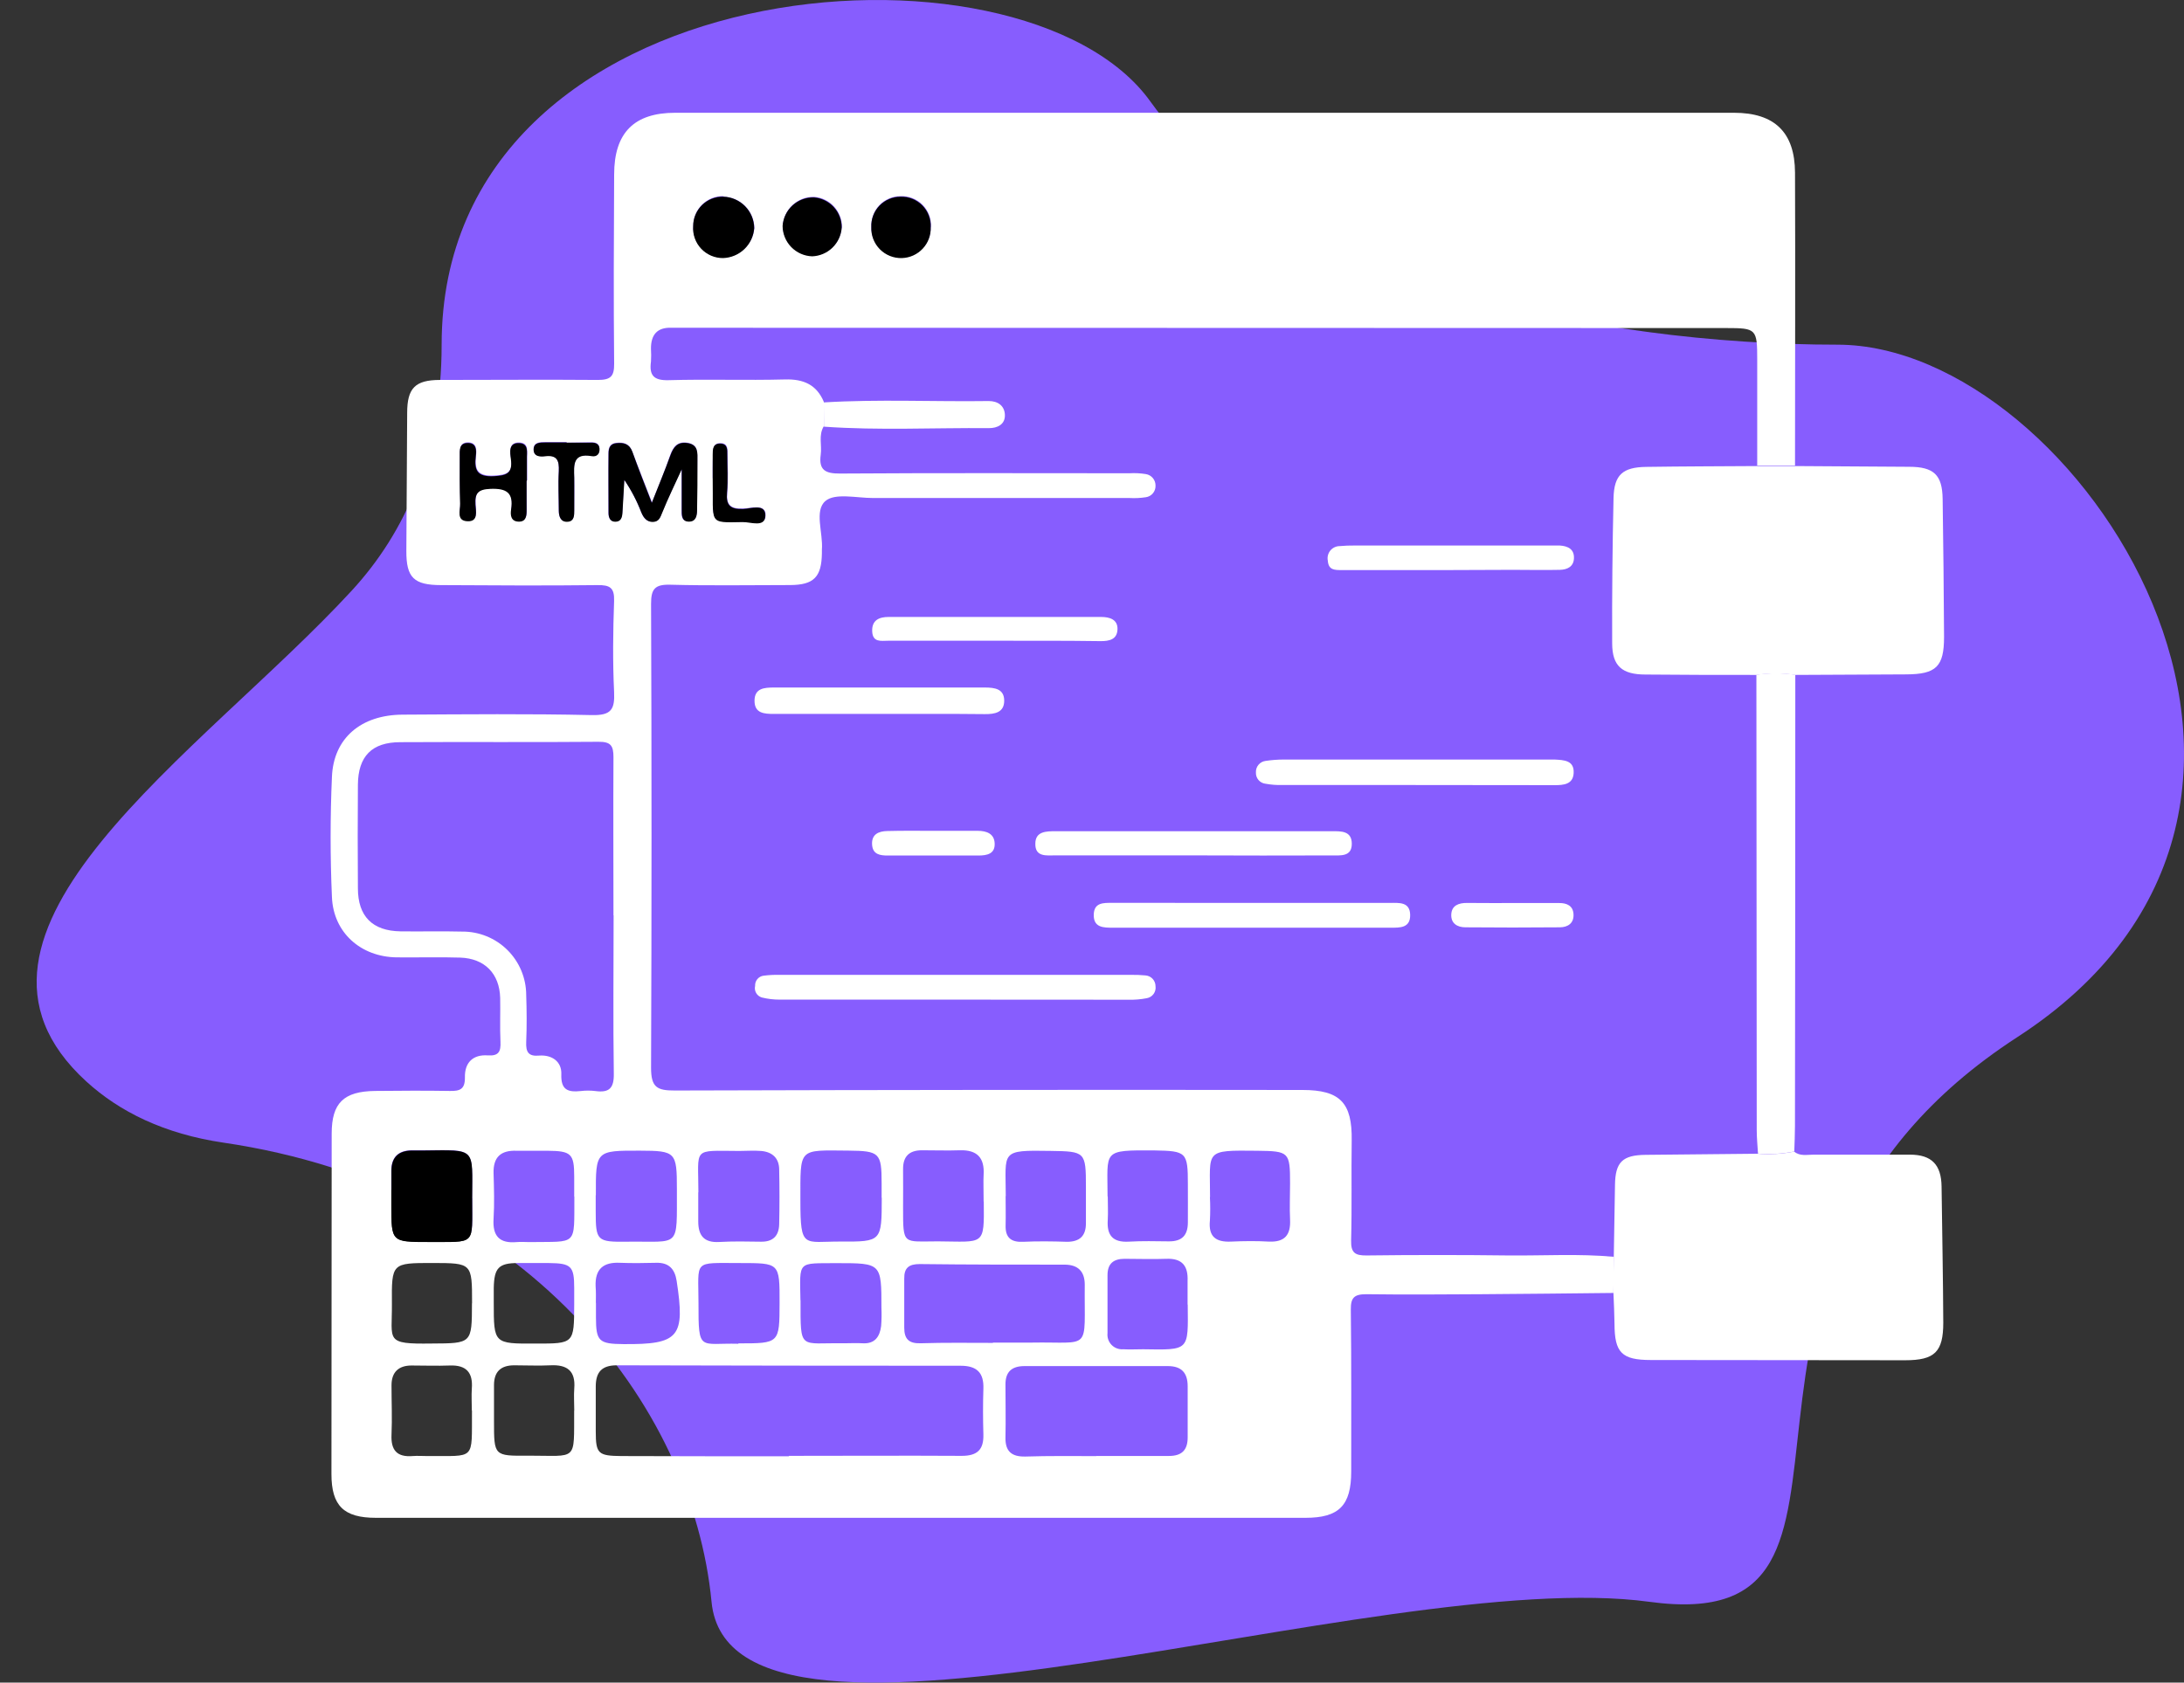 <?xml version="1.0" encoding="UTF-8"?> <svg xmlns="http://www.w3.org/2000/svg" width="449" height="346" viewBox="0 0 449 346" fill="none"><rect x="0" y="0" width="449" height="346" fill="#333333" stroke="none"/> <path d="M90.795 70.879C90.795 93.121 83.295 109.527 72.317 121.451C41.534 154.887 -15.823 191.762 17.75 222.397C24.568 228.619 33.752 233.176 45.957 234.975C107.609 244.063 142.358 288.496 146.282 329.393C150.205 370.291 283.598 321.82 339.085 329.393C394.572 336.967 340.766 261.23 414.749 213.264C488.731 165.297 427.079 70.879 377.757 70.879C328.436 70.879 262.86 57.751 236.518 20.893C210.176 -15.966 90.795 -6.878 90.795 70.879Z" fill="#875DFE"></path> <path d="M331.7 265.88C322.61 265.97 313.52 266.09 304.43 266.14C296.57 266.19 288.72 266.24 280.87 266.14C278.41 266.14 277.68 266.86 277.71 269.3C277.84 280.39 277.79 291.49 277.79 302.59C277.79 309.59 275.28 312.12 268.39 312.12H77.26C70.69 312.12 68.14 309.66 68.14 303.12C68.14 279.787 68.157 256.453 68.19 233.12C68.19 226.8 70.67 224.42 77.11 224.34C82.22 224.29 87.34 224.25 92.45 224.34C94.57 224.39 95.62 223.99 95.58 221.52C95.52 218.52 97.23 216.81 100.29 217.03C102.57 217.19 102.98 216.19 102.89 214.22C102.75 211.22 102.89 208.22 102.83 205.22C102.7 200.22 99.65 197.09 94.62 196.92C90.27 196.78 85.9 196.92 81.53 196.87C74.19 196.77 68.53 191.8 68.24 184.45C67.88 176.23 67.88 167.98 68.24 159.77C68.56 151.77 74.24 147 82.77 146.96C95.77 146.89 108.7 146.76 121.66 147.05C125.66 147.14 126.42 145.9 126.25 142.27C125.95 136.05 126.03 129.8 126.25 123.58C126.34 120.85 125.39 120.29 122.86 120.32C112.14 120.45 101.42 120.38 90.7 120.32C85.08 120.32 83.52 118.78 83.54 113.32C83.58 103.84 83.637 94.363 83.71 84.89C83.71 79.81 85.36 78.15 90.39 78.13C101.24 78.13 112.09 78.04 122.93 78.13C125.57 78.13 126.28 77.37 126.26 74.78C126.13 61.78 126.19 48.85 126.26 35.88C126.26 27.32 130.35 23.19 138.81 23.19C211.37 23.19 283.93 23.19 356.49 23.19C364.8 23.19 369 27.19 369.03 35.51C369.11 55.58 369.03 75.66 369.03 95.73H361.26C361.26 88.51 361.26 81.287 361.26 74.06C361.26 67.62 361.11 67.46 354.85 67.46L140.34 67.4C139.6 67.4 138.85 67.4 138.1 67.4C135.1 67.27 133.8 68.86 133.83 71.74C133.885 72.612 133.885 73.487 133.83 74.36C133.44 77.19 134.39 78.26 137.46 78.18C145.46 77.95 153.4 78.24 161.37 78.03C165.19 77.92 167.88 79.1 169.37 82.64V87.64C168.23 89.49 169 91.55 168.73 93.49C168.29 96.68 169.68 97.4 172.73 97.38C192.56 97.25 212.38 97.31 232.21 97.32C233.33 97.256 234.453 97.313 235.56 97.49C236.129 97.578 236.646 97.87 237.014 98.312C237.382 98.754 237.576 99.315 237.56 99.89C237.577 100.461 237.383 101.018 237.013 101.454C236.644 101.89 236.126 102.174 235.56 102.25C234.452 102.419 233.329 102.472 232.21 102.41C214.63 102.41 197.047 102.41 179.46 102.41C176.11 102.41 171.69 101.33 169.7 103.02C167.35 105.02 169.25 109.59 168.97 113.02C168.97 113.27 168.97 113.52 168.97 113.77C168.9 118.65 167.32 120.28 162.47 120.31C154.24 120.31 146 120.46 137.78 120.24C134.64 120.16 133.84 121.1 133.85 124.19C133.977 155.99 133.977 187.793 133.85 219.6C133.85 223.6 135.08 224.26 138.71 224.25C181.73 224.123 224.75 224.087 267.77 224.14C275.53 224.14 278.01 226.79 277.89 234.52C277.79 241.38 277.95 248.24 277.77 255.09C277.71 257.63 278.59 258.2 280.96 258.17C290.693 258.05 300.42 258.05 310.14 258.17C317.36 258.24 324.59 257.78 331.8 258.45C331.78 260.96 331.75 263.43 331.7 265.88ZM126.12 188.23C126.12 177.39 126.06 166.54 126.12 155.7C126.12 153.33 125.56 152.52 123.05 152.54C109.47 152.66 95.89 152.54 82.31 152.62C76.45 152.62 73.63 155.51 73.58 161.37C73.527 168.47 73.527 175.57 73.58 182.67C73.58 188.44 76.58 191.43 82.31 191.52C86.54 191.58 90.78 191.46 95.02 191.57C96.738 191.557 98.442 191.883 100.035 192.53C101.627 193.176 103.076 194.131 104.298 195.338C105.521 196.546 106.493 197.983 107.159 199.567C107.825 201.152 108.172 202.852 108.18 204.57C108.29 207.8 108.32 211.05 108.18 214.28C108.09 216.33 108.64 217.28 110.85 217.07C113.47 216.88 115.49 218.29 115.4 220.88C115.28 224.13 116.74 224.64 119.4 224.36C120.396 224.238 121.404 224.238 122.4 224.36C125.22 224.74 126.25 223.81 126.19 220.76C126.03 209.96 126.15 199.07 126.15 188.23H126.12ZM162.17 299.46V299.38C174.02 299.38 185.86 299.31 197.71 299.38C200.94 299.38 202.26 298.1 202.17 294.95C202.08 291.8 202.07 288.71 202.17 285.6C202.3 282.26 200.8 280.85 197.5 280.85C173.933 280.85 150.367 280.82 126.8 280.76C123.69 280.76 122.51 282.19 122.48 285.02C122.48 288.14 122.48 291.25 122.48 294.37C122.48 298.96 122.99 299.37 127.73 299.42C139.243 299.46 150.733 299.473 162.2 299.46H162.17ZM225.38 299.46V299.4C230.38 299.4 235.38 299.4 240.32 299.4C243.02 299.4 244.18 298.14 244.17 295.54C244.17 292.05 244.17 288.54 244.17 285.08C244.17 282.29 242.89 280.93 240.12 280.92H210.62C208.05 280.92 206.68 282.06 206.71 284.75C206.71 288.36 206.79 291.97 206.71 295.58C206.65 298.46 207.97 299.58 210.8 299.52C215.7 299.36 220.56 299.43 225.41 299.43L225.38 299.46ZM204.13 276.18V276.09C206.74 276.09 209.35 276.09 211.95 276.09C224.6 275.86 222.87 278.15 223.01 264.18C223.01 261.44 221.61 260.07 218.89 260.06C208.95 260.06 199.01 260.06 189.07 259.94C186.86 259.94 185.86 260.72 185.9 262.94C185.9 266.3 185.9 269.65 185.9 273.01C185.9 275.34 186.83 276.29 189.23 276.23C194.21 276.07 199.19 276.15 204.16 276.15L204.13 276.18ZM143.55 245.18C143.55 247.18 143.55 249.18 143.55 251.18C143.55 254.07 144.73 255.57 147.83 255.4C150.69 255.24 153.56 255.29 156.43 255.34C158.93 255.39 160.14 254.12 160.19 251.74C160.27 248 160.27 244.263 160.19 240.53C160.19 238.16 158.77 236.87 156.46 236.68C154.97 236.56 153.46 236.68 151.98 236.68C142.19 236.64 143.59 235.83 143.58 245.19L143.55 245.18ZM122.47 245.78C122.47 246.9 122.47 248.02 122.47 249.14C122.47 255.14 122.73 255.42 128.86 255.34C139.99 255.19 139.12 256.94 139.16 244.47C139.16 236.92 138.92 236.64 131.59 236.62C122.47 236.6 122.47 236.6 122.5 245.79L122.47 245.78ZM181.25 246.31V243.31C181.25 237.07 180.82 236.67 174.43 236.61C163.98 236.53 164.57 235.93 164.55 246.92C164.55 256.92 165.24 255.28 172.79 255.31C181.26 255.35 181.26 255.3 181.28 246.32L181.25 246.31ZM97.05 246.4C97.05 235.92 97.99 236.46 87.19 236.53C86.31 236.53 85.44 236.53 84.57 236.53C81.85 236.59 80.45 237.97 80.44 240.72V247.81C80.44 255.35 80.44 255.36 87.98 255.35C97.97 255.34 97.05 256.34 97.08 246.41L97.05 246.4ZM118.05 246.05V241.96C118.05 237.25 117.44 236.68 112.58 236.64C110.47 236.64 108.35 236.64 106.23 236.64C102.96 236.51 101.37 237.94 101.47 241.29C101.56 244.4 101.66 247.53 101.47 250.63C101.24 254.19 102.69 255.74 106.23 255.42C107.09 255.34 107.97 255.42 108.84 255.42C118.85 255.26 118.02 256.41 118.08 246.06L118.05 246.05ZM202.22 247.05C202.22 244.52 202.14 243.05 202.22 241.54C202.42 238.07 200.88 236.45 197.37 236.54C194.76 236.63 192.15 236.54 189.54 236.54C186.93 236.54 185.63 237.8 185.66 240.44C185.69 243.08 185.66 245.66 185.66 248.27C185.66 256.18 185.59 255.27 192.83 255.27C202.39 255.33 202.35 256.33 202.25 247.1L202.22 247.05ZM97 290.05C97 288.55 96.9 287.05 97 285.56C97.26 282.23 95.85 280.67 92.46 280.8C89.85 280.9 87.23 280.8 84.61 280.8C81.99 280.8 80.47 282.12 80.49 284.92C80.49 288.29 80.64 291.66 80.49 295.02C80.34 298.22 81.61 299.68 84.84 299.42C85.84 299.34 86.84 299.42 87.84 299.42C97.89 299.34 96.96 300.48 97.03 290.09L97 290.05ZM244.15 268.25C244.15 266.63 244.15 265.01 244.15 263.4C244.28 260.33 243.05 258.73 239.78 258.86C236.93 258.97 234.06 258.86 231.2 258.86C228.9 258.86 227.7 259.86 227.69 262.2C227.69 266.2 227.69 270.2 227.69 274.14C227.641 274.579 227.691 275.024 227.834 275.442C227.977 275.86 228.211 276.241 228.518 276.558C228.826 276.875 229.2 277.12 229.613 277.276C230.027 277.432 230.47 277.495 230.91 277.46C232.27 277.54 233.65 277.46 235.01 277.46C244.6 277.61 244.27 277.82 244.18 268.29L244.15 268.25ZM248.74 246.16C248.825 247.772 248.825 249.388 248.74 251C248.41 254.3 249.96 255.46 253.07 255.32C255.67 255.2 258.29 255.17 260.89 255.32C264.15 255.46 265.37 253.93 265.22 250.81C265.1 248.33 265.22 245.81 265.22 243.36C265.22 236.89 265.01 236.72 258.52 236.64C247.46 236.52 248.78 236.49 248.77 246.2L248.74 246.16ZM206.74 245.95C206.74 247.95 206.79 249.95 206.74 251.95C206.66 254.5 207.84 255.48 210.35 255.36C213.35 255.22 216.35 255.26 219.35 255.36C222 255.36 223.26 254.14 223.25 251.53C223.24 248.92 223.25 246.53 223.25 244.06C223.25 236.86 223.11 236.77 216 236.67C205.51 236.49 206.76 236.7 206.77 245.96L206.74 245.95ZM227.74 246.01C227.74 247.63 227.83 249.25 227.74 250.87C227.53 254.01 228.74 255.52 232.07 255.33C234.8 255.17 237.55 255.24 240.29 255.27C243.03 255.3 244.19 254 244.21 251.42C244.23 248.84 244.21 246.19 244.21 243.57C244.21 236.92 243.94 236.68 237.29 236.57C226.48 236.51 227.7 236.54 227.7 246.05L227.74 246.01ZM118.06 290.01C118.06 288.52 117.95 287.01 118.06 285.54C118.36 281.92 116.61 280.59 113.18 280.76C110.7 280.88 108.18 280.76 105.72 280.76C102.98 280.76 101.56 282.05 101.56 284.83C101.56 287.32 101.56 289.83 101.56 292.29C101.56 299.37 101.56 299.41 108.56 299.34C118.84 299.32 117.98 300.69 118.04 290.09L118.06 290.01ZM122.52 267.88C122.52 268.88 122.52 269.88 122.52 270.88C122.52 275.81 123.12 276.36 128.17 276.4C139.6 276.49 140.89 274.96 139.11 263.4C138.74 260.98 137.53 259.61 134.91 259.68C132.29 259.75 129.91 259.77 127.45 259.68C124 259.51 122.31 260.99 122.45 264.51C122.55 265.72 122.5 266.85 122.5 267.96L122.52 267.88ZM164.58 267.33C164.58 277.91 164.29 276.07 173.58 276.23C174.83 276.23 176.07 276.15 177.31 276.23C179.86 276.39 180.87 274.88 181.15 272.68C181.245 271.442 181.265 270.2 181.21 268.96C181.21 259.77 181.21 259.75 172.09 259.75C163.84 259.82 164.43 259.14 164.56 267.41L164.58 267.33ZM151.81 276.25C160.25 276.25 160.25 276.25 160.27 267.92C160.29 259.59 160.27 259.75 151.98 259.73C142.37 259.73 143.6 259 143.6 268.01C143.58 278.13 143.81 276.12 151.79 276.33L151.81 276.25ZM97.05 267.96C97.05 259.74 97.05 259.74 88.93 259.72C80.54 259.72 80.5 259.72 80.57 268.17C80.63 275.69 79.03 276.42 88.7 276.28C97.01 276.24 97.01 276.3 97.03 268.04L97.05 267.96ZM118.05 268.24C118.05 267.12 118.05 266 118.05 264.88C118.05 260.35 117.43 259.78 112.84 259.73C110.73 259.73 108.62 259.73 106.51 259.73C102.51 259.73 101.59 260.73 101.51 264.86C101.51 265.86 101.51 266.86 101.51 267.86C101.51 276.33 101.51 276.33 110.15 276.29C118.02 276.3 118.02 276.3 118.05 268.32V268.24ZM134.05 103.33C132.56 99.5 131.24 96.16 129.96 92.8C129.37 91.22 128.2 90.89 126.69 91.06C125.39 91.21 125.08 92.06 125.08 93.16C125.08 97.26 125.08 101.36 125.08 105.47C125.08 106.4 125.4 107.26 126.54 107.21C127.68 107.16 127.87 106.3 127.93 105.36C128.05 103.12 128.19 100.87 128.32 98.62C129.739 100.712 130.913 102.96 131.82 105.32C132.28 106.42 132.82 107.32 134.22 107.25C135.62 107.18 135.71 106.3 136.12 105.32C137.29 102.5 138.62 99.75 140.12 96.43C140.12 99.58 140.12 102.13 140.12 104.69C140.12 105.76 139.91 107.16 141.55 107.19C143.19 107.22 143.25 105.95 143.27 104.8C143.27 101.44 143.36 98.08 143.35 94.73C143.35 93.14 143.61 91.37 141.26 91.03C139.26 90.74 138.4 91.88 137.78 93.58C136.7 96.79 135.4 99.86 134 103.41L134.05 103.33ZM148.74 40.33C147.931 40.311 147.126 40.455 146.373 40.752C145.62 41.05 144.935 41.495 144.357 42.062C143.779 42.628 143.321 43.305 143.008 44.052C142.696 44.799 142.537 45.6 142.54 46.41C142.482 47.252 142.599 48.096 142.883 48.891C143.167 49.685 143.612 50.412 144.191 51.026C144.769 51.641 145.468 52.128 146.244 52.459C147.02 52.791 147.856 52.958 148.7 52.95C150.332 52.896 151.886 52.241 153.065 51.112C154.244 49.983 154.965 48.458 155.09 46.83C155.049 45.149 154.363 43.548 153.173 42.36C151.983 41.172 150.381 40.488 148.7 40.45L148.74 40.33ZM173.09 46.7C173.103 45.138 172.525 43.629 171.471 42.475C170.418 41.321 168.967 40.609 167.41 40.48C165.784 40.432 164.202 41.016 162.996 42.108C161.79 43.2 161.053 44.717 160.94 46.34C160.949 47.965 161.588 49.524 162.721 50.69C163.855 51.855 165.395 52.536 167.02 52.59C168.554 52.525 170.011 51.903 171.119 50.841C172.227 49.779 172.91 48.349 173.04 46.82L173.09 46.7ZM191.39 46.63C191.431 45.797 191.298 44.964 190.999 44.185C190.7 43.406 190.242 42.697 189.653 42.105C189.065 41.513 188.36 41.051 187.583 40.747C186.806 40.443 185.974 40.304 185.14 40.34C184.33 40.339 183.528 40.502 182.782 40.82C182.037 41.138 181.363 41.603 180.803 42.188C180.242 42.773 179.806 43.466 179.52 44.224C179.234 44.982 179.105 45.79 179.14 46.6C179.107 47.439 179.247 48.277 179.551 49.06C179.856 49.843 180.319 50.554 180.911 51.15C181.503 51.746 182.212 52.214 182.993 52.523C183.774 52.833 184.61 52.978 185.45 52.95C187.048 52.893 188.559 52.211 189.66 51.052C190.762 49.893 191.365 48.349 191.34 46.75L191.39 46.63ZM108.31 98.76H108.37C108.37 97.26 108.37 95.76 108.37 94.27C108.32 92.98 108.82 91.13 106.87 91C104.51 90.85 104.87 92.94 105.08 94.28C105.47 97.2 104.24 97.66 101.55 97.8C98.14 97.96 97.55 96.58 97.86 93.7C98.02 92.48 98 90.96 96.2 90.97C94.4 90.98 94.57 92.52 94.56 93.75C94.56 96.99 94.56 100.24 94.64 103.47C94.69 104.82 93.92 106.95 96.13 107.06C98.34 107.17 97.87 104.99 97.79 103.67C97.65 101.34 98.28 100.51 100.84 100.4C104.22 100.26 105.66 101.2 105.12 104.68C104.95 105.8 105.12 107.1 106.67 107.14C108.22 107.18 108.3 105.9 108.31 104.75C108.27 102.87 108.26 100.87 108.26 98.88L108.31 98.76ZM116.51 90.91C115.02 90.91 113.51 90.91 112.04 90.91C111.04 90.91 109.81 90.91 109.7 92.19C109.57 93.82 110.98 93.89 112.06 93.75C114.55 93.45 114.96 94.69 114.87 96.81C114.74 99.54 114.87 102.28 114.87 105.02C114.87 106.25 115.3 107.36 116.76 107.21C118.07 107.08 118.04 105.9 118.04 104.89C118.04 102.66 118.12 100.41 118.04 98.18C117.97 95.62 117.68 93.02 121.66 93.73C122.66 93.9 123.32 93.29 123.23 92.17C123.16 91.17 122.44 90.97 121.67 90.95C119.95 90.96 118.21 91.03 116.46 91.03L116.51 90.91ZM146.57 98.26C146.74 107.69 145.47 107.38 152.74 107.26C154.39 107.26 157.38 108.33 157.4 105.92C157.42 103.51 154.4 104.51 152.82 104.57C150.21 104.66 149.27 103.89 149.52 101.23C149.77 98.57 149.6 96 149.58 93.39C149.58 92.39 149.66 91.23 148.27 91.13C146.63 91.02 146.6 92.3 146.58 93.43C146.49 95.4 146.52 97.26 146.52 98.38L146.57 98.26Z" fill="white"></path> <path d="M331.7 265.88C331.7 263.43 331.7 260.99 331.77 258.54C331.85 253.573 331.933 248.607 332.02 243.64C332.09 238.98 333.55 237.53 338.32 237.48L361.4 237.25C363.895 237.454 366.406 237.306 368.86 236.81C370.05 237.81 371.48 237.44 372.86 237.44C379.46 237.44 386.05 237.44 392.65 237.44C397.12 237.44 399.1 239.51 399.16 244C399.28 253.33 399.47 262.67 399.51 272C399.51 278 397.75 279.72 391.67 279.72C374.237 279.72 356.81 279.703 339.39 279.67C333.39 279.67 331.93 278.14 331.92 272.23C331.89 270.11 331.79 267.96 331.7 265.88Z" fill="white"></path> <path d="M361.26 95.84H368.95L392.48 95.99C397.57 95.99 399.31 97.66 399.38 102.59C399.51 112.05 399.63 121.51 399.67 130.98C399.67 137.09 398.05 138.65 391.89 138.68L369.1 138.79C366.448 138.391 363.752 138.391 361.1 138.79C353.5 138.79 345.89 138.79 338.29 138.71C333.48 138.71 331.46 136.96 331.44 132.34C331.4 122.34 331.493 112.367 331.72 102.42C331.83 97.62 333.62 96.07 338.46 96.01C346.06 95.9 353.7 95.89 361.26 95.84ZM341.51 116.96C341.43 124.96 348.41 129.67 355.87 126.56C357 126.09 359.06 125.84 358.25 123.99C357.56 122.43 356.11 123.74 354.97 123.99C354.007 124.213 353.027 124.357 352.04 124.42C349.04 124.6 346.56 123.75 345.2 120.91C344.535 119.638 344.236 118.206 344.336 116.774C344.437 115.342 344.933 113.966 345.77 112.8C347.51 110.28 350.21 109.8 353.08 110.13C354.066 110.275 355.026 110.561 355.93 110.98C356.99 111.44 357.98 111.53 358.42 110.35C358.79 109.35 357.89 108.84 357.09 108.43C353.53 106.63 349.88 106.36 346.36 108.32C344.795 109.128 343.501 110.377 342.639 111.912C341.777 113.448 341.384 115.203 341.51 116.96ZM367.11 124.1C367.303 124.108 367.495 124.072 367.672 123.995C367.849 123.919 368.007 123.803 368.133 123.657C368.259 123.511 368.35 123.338 368.4 123.151C368.449 122.965 368.456 122.769 368.42 122.58C367.97 119.53 369.12 118.22 372.26 118.65C373.18 118.77 374.09 118.23 373.92 117.12C373.75 116.01 372.71 115.93 371.83 116.06C369.3 116.41 368.08 115.57 368.49 112.84C368.64 111.84 368.63 110.59 367.26 110.57C365.68 110.57 365.67 111.95 365.78 113.05C366.01 115.23 365.4 116.37 362.95 116.05C361.95 115.93 360.41 115.68 360.48 117.4C360.48 118.72 361.84 118.77 362.79 118.65C365.42 118.33 366.03 119.65 365.79 121.92C365.7 122.96 365.6 124.1 367.11 124.14V124.1ZM382.7 110.89C382.511 110.882 382.324 110.918 382.151 110.995C381.978 111.071 381.826 111.187 381.705 111.332C381.584 111.477 381.498 111.648 381.454 111.831C381.41 112.015 381.408 112.206 381.45 112.39C381.77 115.11 381.02 116.66 377.89 116.15C377.02 116.01 376.04 116.31 376.15 117.51C376.26 118.71 377.23 118.85 378.15 118.75C380.65 118.46 381.9 119.29 381.52 121.98C381.41 122.84 381.58 123.98 382.62 123.98C383.87 124.08 384.28 122.98 384.14 121.98C383.79 119.31 384.95 118.43 387.48 118.74C388.48 118.86 389.6 118.58 389.48 117.2C389.38 116.03 388.31 115.99 387.48 116.11C384.91 116.47 383.82 115.52 384.21 112.87C384.31 111.88 384.18 110.82 382.7 110.89Z" fill="white"></path> <path d="M361.09 138.76C363.742 138.361 366.438 138.361 369.09 138.76C369.09 169.7 369.067 200.637 369.02 231.57C369.02 233.31 368.93 235.05 368.88 236.79C366.426 237.286 363.915 237.434 361.42 237.23C361.33 235.63 361.16 234.02 361.16 232.41C361.127 201.203 361.103 169.987 361.09 138.76Z" fill="white"></path> <path d="M97.08 246.41C97.08 256.34 97.97 255.34 88.01 255.41C80.48 255.41 80.48 255.41 80.47 247.87V240.78C80.47 238.03 81.88 236.65 84.6 236.59C85.47 236.59 86.34 236.59 87.22 236.59C98.02 236.47 97.1 235.96 97.08 246.41Z" fill="black"></path> <path d="M169.36 82.75C180.66 82.07 191.98 82.63 203.28 82.47C205.19 82.47 206.51 83.47 206.59 85.28C206.68 87.28 205.04 88.06 203.3 88.04C191.99 87.95 180.68 88.54 169.39 87.74L169.36 82.75Z" fill="white"></path> <path d="M134 103.41C135.4 99.86 136.68 96.79 137.82 93.66C138.44 91.96 139.26 90.82 141.3 91.11C143.65 91.45 143.38 93.22 143.39 94.81C143.39 98.16 143.39 101.52 143.31 104.88C143.31 106.03 143.09 107.3 141.59 107.27C140.09 107.24 140.17 105.84 140.16 104.77C140.16 102.21 140.16 99.66 140.16 96.51C138.63 99.83 137.3 102.58 136.16 105.4C135.75 106.4 135.48 107.28 134.26 107.33C133.04 107.38 132.32 106.5 131.86 105.4C130.953 103.04 129.779 100.792 128.36 98.7C128.23 100.95 128.09 103.2 127.97 105.44C127.91 106.38 127.68 107.24 126.58 107.29C125.48 107.34 125.13 106.48 125.12 105.55C125.12 101.44 125.06 97.34 125.12 93.24C125.12 92.18 125.43 91.24 126.73 91.14C128.24 90.97 129.41 91.3 130 92.88C131.19 96.24 132.51 99.58 134 103.41Z" fill="black"></path> <path d="M148.7 40.45C150.395 40.499 152.004 41.204 153.188 42.417C154.373 43.63 155.04 45.255 155.05 46.95C154.925 48.578 154.204 50.102 153.025 51.232C151.846 52.361 150.292 53.016 148.66 53.07C147.816 53.078 146.98 52.91 146.204 52.58C145.428 52.248 144.729 51.761 144.151 51.146C143.572 50.532 143.127 49.805 142.843 49.011C142.559 48.216 142.442 47.372 142.5 46.53C142.497 45.721 142.656 44.919 142.969 44.172C143.281 43.425 143.739 42.748 144.317 42.182C144.895 41.615 145.58 41.17 146.333 40.872C147.086 40.575 147.891 40.431 148.7 40.45Z" fill="black"></path> <path d="M173.04 46.82C172.937 48.379 172.259 49.844 171.138 50.932C170.017 52.021 168.531 52.654 166.97 52.71C165.345 52.656 163.805 51.975 162.671 50.809C161.538 49.644 160.899 48.086 160.89 46.46C161.003 44.837 161.74 43.32 162.946 42.228C164.152 41.136 165.734 40.552 167.36 40.6C168.917 40.729 170.368 41.441 171.421 42.595C172.475 43.748 173.053 45.258 173.04 46.82Z" fill="black"></path> <path d="M191.34 46.75C191.368 47.553 191.238 48.353 190.956 49.105C190.675 49.857 190.248 50.546 189.7 51.133C189.152 51.72 188.494 52.193 187.763 52.525C187.032 52.858 186.243 53.043 185.44 53.07C184.6 53.098 183.764 52.953 182.983 52.643C182.202 52.334 181.493 51.866 180.901 51.27C180.309 50.674 179.846 49.963 179.541 49.18C179.237 48.397 179.097 47.559 179.13 46.72C179.095 45.91 179.224 45.102 179.51 44.344C179.796 43.586 180.232 42.893 180.793 42.308C181.353 41.723 182.027 41.258 182.772 40.94C183.518 40.623 184.32 40.459 185.13 40.46C185.96 40.43 186.788 40.573 187.56 40.879C188.333 41.186 189.033 41.649 189.617 42.241C190.201 42.832 190.655 43.538 190.952 44.314C191.249 45.091 191.381 45.92 191.34 46.75Z" fill="black"></path> <path d="M108.26 98.88C108.26 100.88 108.26 102.88 108.26 104.88C108.26 106.03 108.21 107.31 106.62 107.27C105.03 107.23 104.9 105.93 105.07 104.81C105.61 101.33 104.17 100.39 100.79 100.53C98.23 100.64 97.6 101.47 97.74 103.8C97.82 105.12 98.4 107.31 96.08 107.19C93.76 107.07 94.64 104.95 94.59 103.6C94.47 100.37 94.51 97.12 94.51 93.88C94.51 92.65 94.33 91.12 96.15 91.1C97.97 91.08 97.97 92.61 97.81 93.83C97.46 96.71 98.09 98.09 101.5 97.93C104.19 97.79 105.42 97.33 105.03 94.41C104.86 93.07 104.46 90.98 106.82 91.13C108.77 91.26 108.27 93.13 108.32 94.4C108.32 95.89 108.32 97.4 108.32 98.89L108.26 98.88Z" fill="black"></path> <path d="M116.46 91.03C118.21 91.03 119.95 91.03 121.69 91.03C122.46 91.03 123.18 91.3 123.25 92.25C123.34 93.37 122.66 93.98 121.68 93.81C117.68 93.1 117.99 95.7 118.06 98.26C118.06 100.49 118.06 102.74 118.06 104.97C118.06 105.97 118.06 107.16 116.78 107.29C115.32 107.44 114.91 106.29 114.89 105.1C114.89 102.36 114.72 99.62 114.89 96.89C114.98 94.77 114.57 93.53 112.08 93.83C111 93.97 109.59 93.9 109.72 92.27C109.83 90.97 111.07 91.01 112.06 90.99C113.55 90.99 115.06 90.99 116.53 90.99L116.46 91.03Z" fill="black"></path> <path d="M146.52 98.38C146.52 97.26 146.52 95.38 146.52 93.53C146.52 92.4 146.52 91.12 148.21 91.23C149.6 91.33 149.52 92.51 149.52 93.49C149.52 96.1 149.69 98.74 149.46 101.33C149.23 103.92 150.15 104.76 152.76 104.67C154.35 104.61 157.37 103.48 157.34 106.02C157.31 108.56 154.34 107.33 152.68 107.36C145.42 107.5 146.7 107.81 146.52 98.38Z" fill="black"></path> <path d="M341.51 116.96C341.386 115.205 341.78 113.452 342.642 111.918C343.504 110.384 344.797 109.137 346.36 108.33C349.88 106.33 353.53 106.64 357.09 108.44C357.89 108.85 358.79 109.35 358.42 110.36C357.98 111.54 356.99 111.45 355.93 110.99C355.026 110.571 354.066 110.285 353.08 110.14C350.21 109.77 347.51 110.29 345.77 112.81C344.933 113.976 344.437 115.352 344.336 116.784C344.236 118.216 344.535 119.648 345.2 120.92C346.56 123.76 349.08 124.61 352.04 124.43C353.027 124.367 354.007 124.223 354.97 124C356.11 123.74 357.56 122.43 358.25 124C359.06 125.85 357 126.1 355.87 126.57C348.41 129.71 341.43 125.02 341.51 116.96Z" fill="white"></path> <path d="M367.11 124.14C365.6 124.14 365.74 122.91 365.82 121.98C366.03 119.7 365.42 118.39 362.82 118.71C361.82 118.83 360.56 118.78 360.51 117.46C360.44 115.74 361.98 115.99 362.98 116.11C365.43 116.41 366.04 115.27 365.81 113.11C365.7 112.01 365.71 110.61 367.29 110.63C368.66 110.63 368.67 111.94 368.52 112.9C368.11 115.63 369.33 116.47 371.86 116.12C372.74 115.99 373.77 116.12 373.95 117.18C374.13 118.24 373.21 118.83 372.29 118.71C369.15 118.28 368 119.59 368.45 122.64C368.484 122.831 368.474 123.026 368.421 123.213C368.368 123.399 368.273 123.571 368.144 123.715C368.015 123.86 367.855 123.973 367.676 124.046C367.497 124.12 367.303 124.152 367.11 124.14Z" fill="white"></path> <path d="M382.7 110.89C384.18 110.82 384.31 111.89 384.16 112.89C383.77 115.54 384.86 116.49 387.43 116.13C388.27 116.01 389.34 116.05 389.43 117.22C389.54 118.6 388.43 118.88 387.43 118.76C384.9 118.45 383.74 119.33 384.09 122C384.23 123 383.82 124.14 382.57 124C381.57 123.92 381.36 122.81 381.47 122C381.85 119.31 380.6 118.48 378.1 118.77C377.23 118.87 376.26 118.63 376.1 117.53C375.94 116.43 376.97 116.03 377.84 116.17C380.97 116.68 381.72 115.17 381.4 112.41C381.353 112.22 381.352 112.022 381.397 111.832C381.443 111.641 381.532 111.465 381.66 111.316C381.787 111.167 381.947 111.051 382.128 110.977C382.309 110.903 382.505 110.873 382.7 110.89Z" fill="white"></path> <path d="M196.16 205.56C184.16 205.56 172.25 205.56 160.29 205.56C159.053 205.565 157.82 205.417 156.62 205.12C156.129 204.975 155.712 204.647 155.456 204.205C155.199 203.762 155.122 203.238 155.24 202.74C155.21 202.235 155.374 201.737 155.697 201.347C156.019 200.958 156.478 200.705 156.98 200.64C158.091 200.498 159.211 200.441 160.33 200.47H232.45C233.451 200.45 234.453 200.487 235.45 200.58C236.019 200.608 236.556 200.854 236.949 201.268C237.342 201.681 237.561 202.23 237.56 202.8C237.641 203.367 237.497 203.942 237.158 204.404C236.82 204.865 236.315 205.176 235.75 205.27C234.532 205.509 233.291 205.613 232.05 205.58C220.09 205.58 208.127 205.573 196.16 205.56Z" fill="white"></path> <path d="M290.81 161.43C281.72 161.43 272.62 161.43 263.53 161.43C262.414 161.454 261.299 161.367 260.2 161.17C259.631 161.114 259.105 160.841 258.732 160.406C258.36 159.972 258.169 159.411 258.2 158.84C258.171 158.265 258.361 157.7 258.732 157.26C259.104 156.82 259.628 156.538 260.2 156.47C261.428 156.287 262.668 156.193 263.91 156.19C281.97 156.19 300.033 156.19 318.1 156.19C318.6 156.19 319.1 156.19 319.59 156.19C321.5 156.3 323.68 156.33 323.52 159C323.39 161.31 321.43 161.46 319.6 161.46L290.81 161.43Z" fill="white"></path> <path d="M245.38 175.9C235.91 175.9 226.45 175.9 216.98 175.9C215.16 175.9 212.8 176.28 212.85 173.5C212.85 170.93 215.12 170.93 217.03 170.93C235.957 170.93 254.883 170.93 273.81 170.93C275.68 170.93 277.91 170.82 277.91 173.52C277.91 176.22 275.57 175.9 273.77 175.91C264.303 175.943 254.84 175.94 245.38 175.9Z" fill="white"></path> <path d="M257.41 185.67C266.857 185.67 276.31 185.67 285.77 185.67C287.63 185.67 289.86 185.42 289.91 188.14C289.96 190.86 287.77 190.77 285.91 190.77H228.79C226.86 190.77 224.79 190.77 224.86 188.07C224.93 185.57 226.86 185.66 228.68 185.66L257.41 185.67Z" fill="white"></path> <path d="M297.5 117.23C290.29 117.23 283.07 117.23 275.85 117.23C274.35 117.23 273.12 117.23 272.98 115.3C272.906 114.936 272.913 114.56 273.003 114.199C273.092 113.838 273.261 113.502 273.496 113.215C273.732 112.927 274.029 112.696 274.365 112.538C274.701 112.38 275.068 112.298 275.44 112.3C276.437 112.209 277.439 112.169 278.44 112.18H318.44C319.18 112.18 319.93 112.18 320.68 112.18C322.35 112.29 323.68 112.93 323.58 114.84C323.5 116.56 322.17 117.14 320.72 117.18C317.48 117.26 314.25 117.18 311.01 117.18L297.5 117.23Z" fill="white"></path> <path d="M180.78 146.81H159.12C157.12 146.81 155.12 146.7 155.12 144.11C155.12 141.52 157.12 141.38 159.12 141.38C173.57 141.38 188.01 141.38 202.45 141.38C204.52 141.38 206.45 141.66 206.45 144.09C206.45 146.52 204.54 146.87 202.45 146.85C195.23 146.77 188 146.81 180.78 146.81Z" fill="white"></path> <path d="M204.21 131.76C197 131.76 189.78 131.76 182.57 131.76C181.2 131.76 179.4 132.17 179.31 129.82C179.22 127.47 180.81 126.87 182.7 126.87C197.247 126.87 211.8 126.87 226.36 126.87C228.12 126.87 229.83 127.38 229.74 129.44C229.65 131.5 228.07 131.86 226.23 131.84C218.89 131.73 211.55 131.77 204.21 131.76Z" fill="white"></path> <path d="M192.09 170.85H201.03C202.81 170.85 204.41 171.43 204.49 173.43C204.59 175.59 202.92 175.93 201.14 175.93C194.94 175.93 188.73 175.93 182.52 175.93C180.93 175.93 179.43 175.72 179.29 173.71C179.14 171.54 180.65 170.93 182.41 170.89C185.63 170.8 188.86 170.85 192.09 170.85Z" fill="white"></path> <path d="M310.91 185.7C314.14 185.7 317.38 185.7 320.61 185.7C322.14 185.7 323.38 186.27 323.49 187.95C323.62 189.83 322.35 190.68 320.68 190.69C314.207 190.75 307.737 190.75 301.27 190.69C299.61 190.69 298.27 189.9 298.36 188.04C298.45 186.18 299.9 185.67 301.58 185.68C304.7 185.71 307.8 185.7 310.91 185.7Z" fill="white"></path> <rect x="341" y="104" width="52" height="28" fill="white"></rect> </svg> 